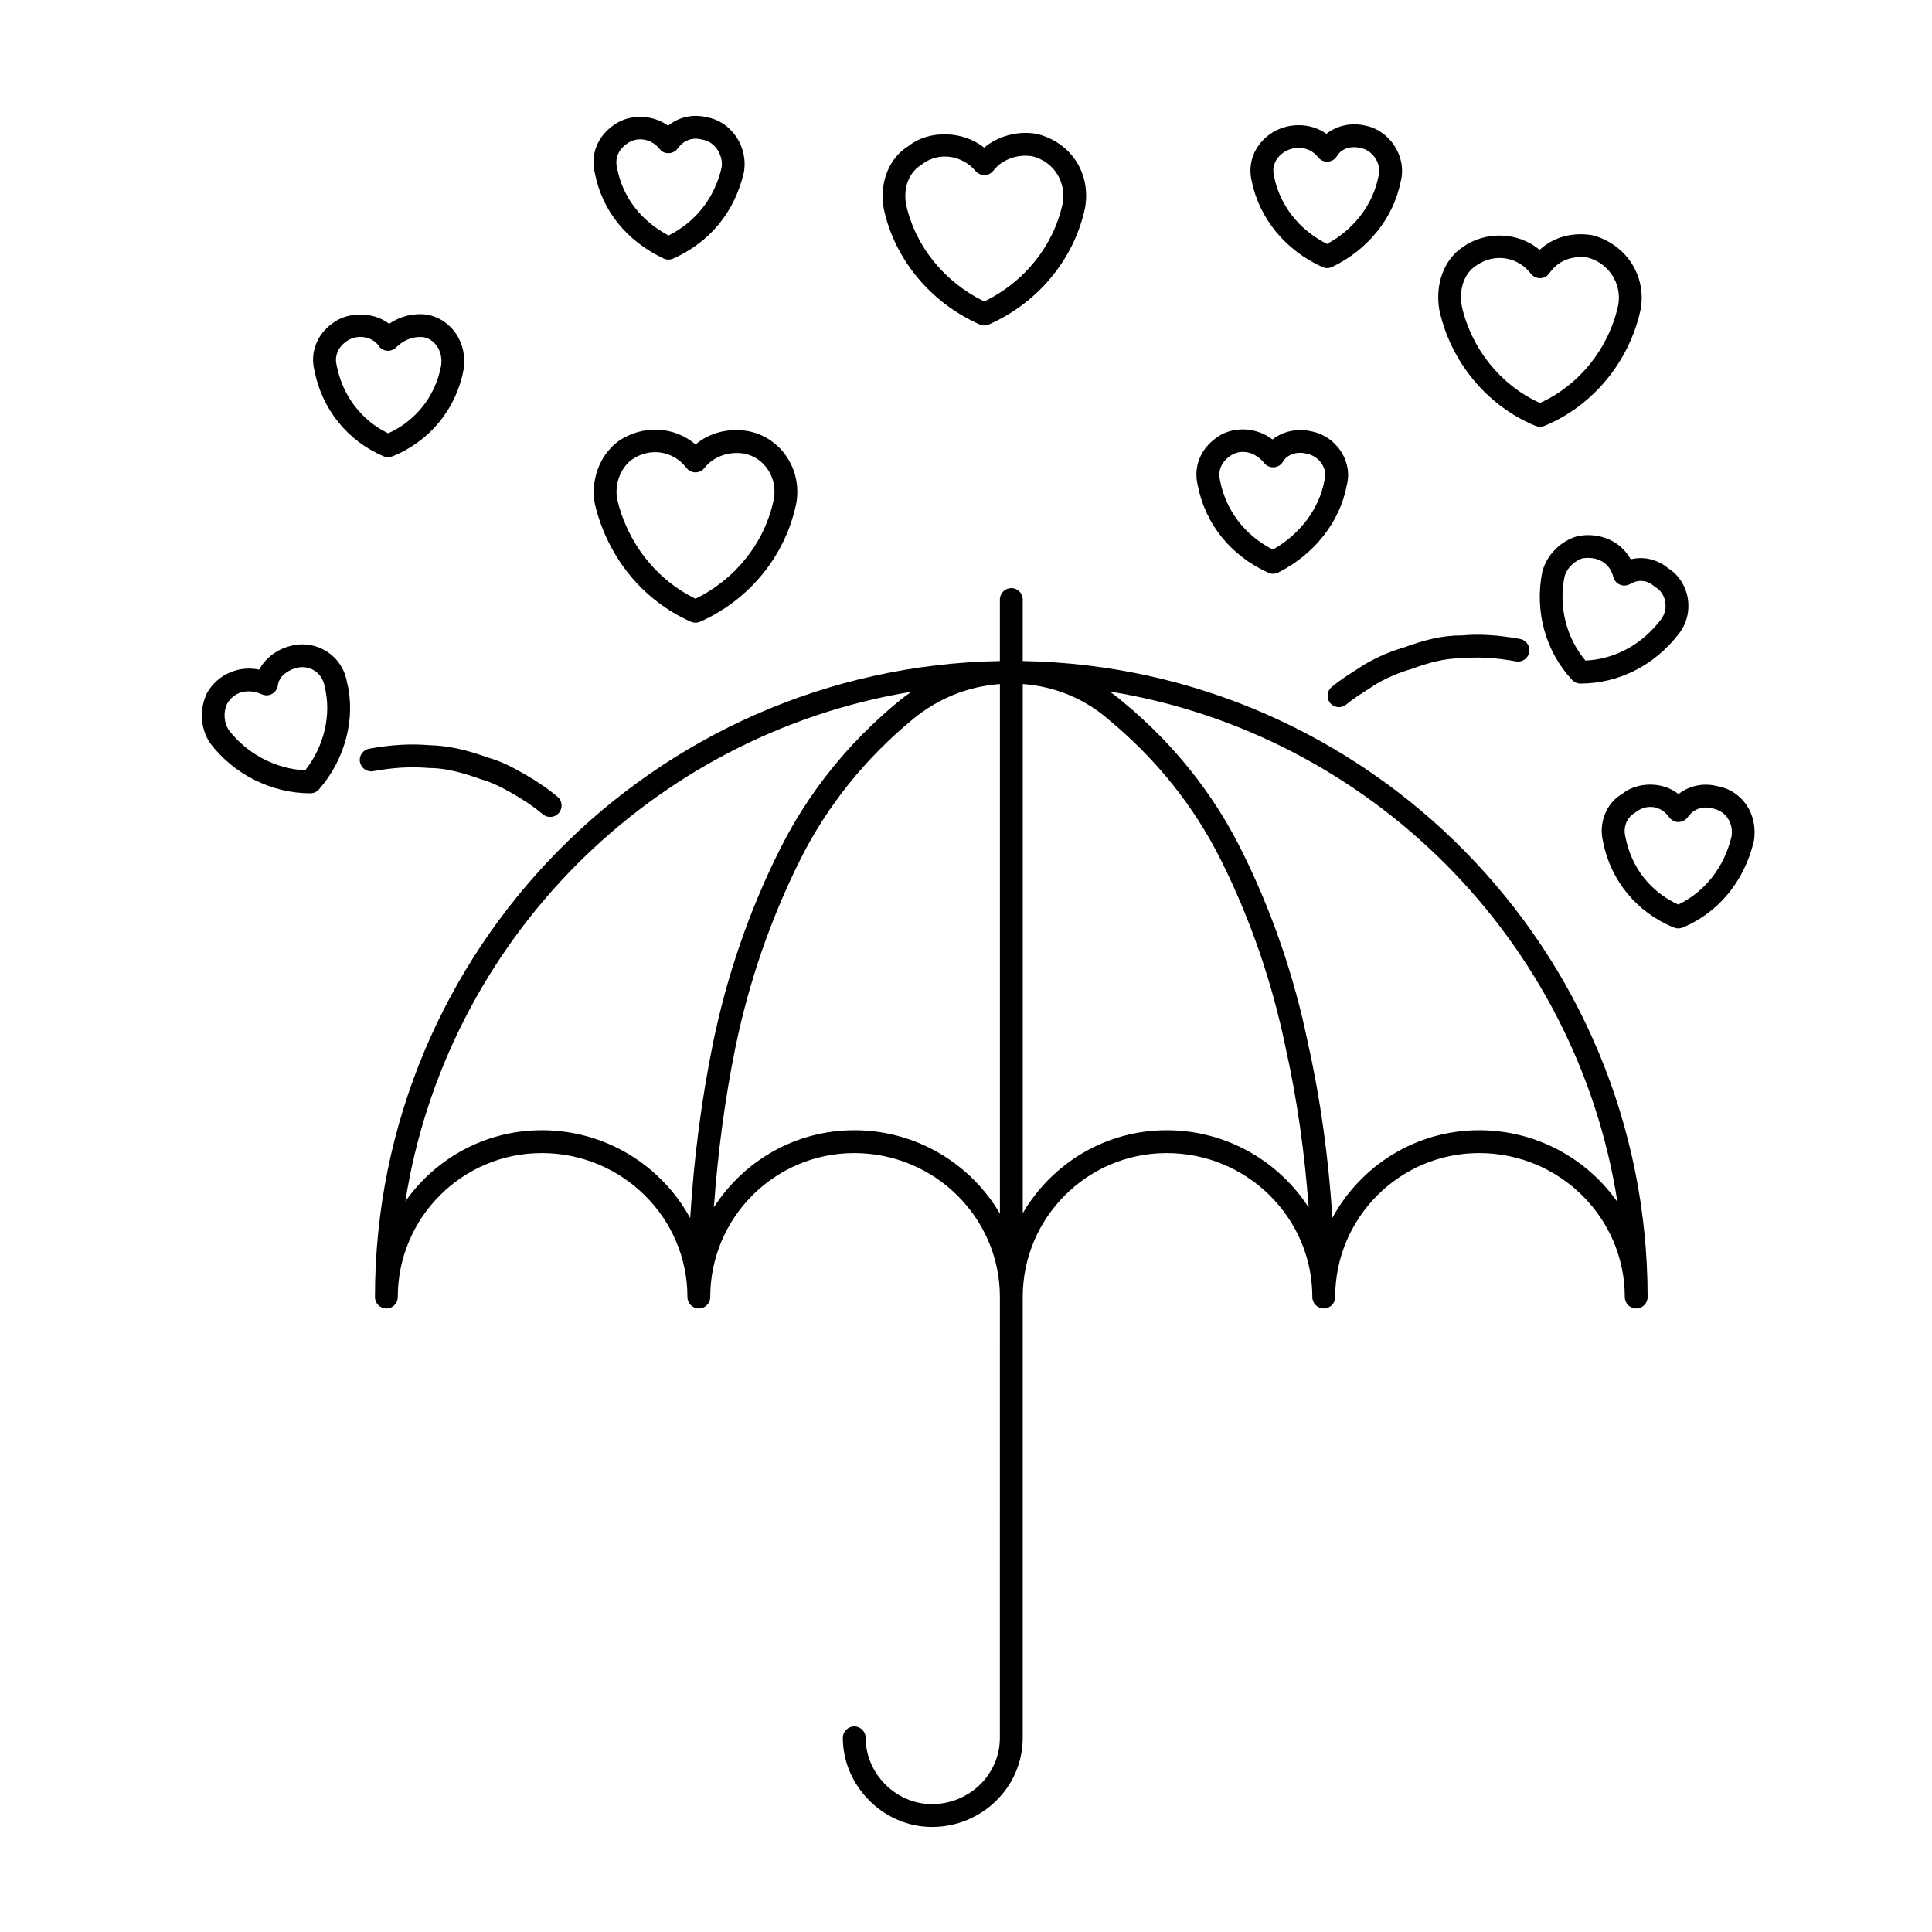 <?xml version="1.0" encoding="UTF-8"?>
<!-- Uploaded to: SVG Repo, www.svgrepo.com, Generator: SVG Repo Mixer Tools -->
<svg fill="#000000" width="800px" height="800px" version="1.1" viewBox="144 144 512 512" xmlns="http://www.w3.org/2000/svg">
 <g>
  <path d="m390.97 622.11c-9.523 0-17.562-8.047-17.562-17.562 0-1.668-1.355-3.023-3.023-3.023-1.668 0-3.023 1.355-3.023 3.023 0 12.801 10.812 23.613 23.609 23.613 13.266 0 24.062-10.594 24.062-23.613v-116.82c0-21.039 17.109-38.152 38.148-38.152 21.285 0 38.602 17.113 38.602 38.152 0 1.672 1.359 3.027 3.027 3.027 1.668 0 3.027-1.355 3.027-3.027 0-21.039 17.109-38.152 38.145-38.152 21.289 0 38.605 17.113 38.605 38.152 0 1.672 1.352 3.027 3.023 3.027s3.023-1.355 3.023-3.027c0-91.965-74.016-166.93-165.6-168.55v-16.297c0-1.672-1.359-3.027-3.027-3.027-1.668 0-3.027 1.355-3.027 3.027v16.297c-91.586 1.629-165.61 76.586-165.61 168.55 0 1.672 1.355 3.027 3.023 3.027 1.668 0 3.023-1.355 3.023-3.027 0-21.039 17.113-38.152 38.16-38.152 21.285 0 38.602 17.113 38.602 38.152 0 1.672 1.355 3.027 3.023 3.027s3.023-1.355 3.023-3.027c0-21.039 17.113-38.152 38.16-38.152 21.285 0 38.598 17.113 38.598 38.152l-0.008 116.82c0 9.68-8.074 17.562-18.012 17.562zm62.219-178.59c-16.27 0-30.48 8.867-38.148 21.992v-140.24c8.504 0.629 16.488 3.91 22.797 9.465 12.586 10.418 22.566 22.895 29.66 37.066 7.844 15.688 13.629 32.457 17.211 49.887 3.047 13.629 5.027 27.816 6.106 42.32-7.941-12.293-21.828-20.488-37.625-20.488zm119.45 19.02c-8.082-11.477-21.484-19.02-36.648-19.02-16.785 0-31.414 9.41-38.895 23.23-1.023-15.91-3.144-31.449-6.481-46.324-3.672-17.895-9.633-35.16-17.719-51.324-7.465-14.938-17.965-28.062-31.137-38.961-1.18-1.043-2.422-1.988-3.703-2.891 69.113 11.18 123.77 66.055 134.58 135.29zm-285.05-19.02c-14.953 0-28.168 7.477-36.172 18.871 10.844-69.016 65.27-123.74 134.13-135.07-1.254 0.855-2.481 1.77-3.664 2.754-13.238 10.965-23.746 24.094-31.211 39.02-8.082 16.156-14.043 33.43-17.715 51.328-3.109 15.234-5.082 30.773-6.051 46.391-7.543-13.852-22.336-23.297-39.32-23.297zm82.801 0c-15.617 0-29.336 8.16-37.203 20.426 1.023-14.234 2.856-28.398 5.691-42.301 3.566-17.383 9.352-34.145 17.199-49.836 7.09-14.168 17.07-26.641 29.668-37.07 6.742-5.613 14.723-8.844 23.242-9.461v140.34c-7.734-13.195-22.117-22.098-38.598-22.098z"/>
  <path d="m328.33 261.8c-5.598-4.84-14.141-5.375-20.676-0.711-4.801 3.734-7.176 10.152-6.004 16.523 3.41 14.125 12.68 25.477 25.434 31.145 0.395 0.172 0.812 0.262 1.23 0.262s0.836-0.09 1.23-0.262c13.098-5.82 22.609-17.504 25.461-31.297 1.676-8.953-4.019-17.562-12.766-19.207-5.32-0.883-10.23 0.441-13.91 3.547zm20.742 14.492c-2.359 11.406-10.078 21.172-20.762 26.371-10.387-5.066-17.93-14.637-20.75-26.301-0.719-3.953 0.812-8.172 3.707-10.43 1.926-1.371 4.121-2.102 6.348-2.102 3.234 0 6.262 1.523 8.297 4.172 0.57 0.742 1.449 1.176 2.387 1.18h0.004c0.934 0 1.812-0.434 2.387-1.168 2.414-3.109 6.594-4.453 10.484-3.809 5.414 1.02 8.949 6.465 7.898 12.086z"/>
  <path d="m403.62 229.99c0.395 0.172 0.812 0.262 1.23 0.262 0.418 0 0.836-0.09 1.223-0.262 13.055-5.801 22.566-17.305 25.477-30.883 1.613-9.125-3.664-17.352-12.73-19.613-5.027-0.918-10.289 0.52-14.016 3.629-5.668-4.57-14.59-4.664-19.859-0.559-5.273 3.168-7.945 9.656-6.766 16.656 2.875 13.465 12.387 24.965 25.441 30.77zm-15.281-42.441c1.758-1.355 3.856-2.066 6.055-2.066 3.082 0 6.125 1.438 8.133 3.844 0.586 0.699 1.492 1.062 2.371 1.082 0.918-0.016 1.773-0.441 2.332-1.164 1.941-2.492 5.129-3.981 8.52-3.981 0.664 0 1.328 0.059 1.789 0.133 5.707 1.43 9.094 6.75 8.07 12.551-2.394 11.16-10.113 20.773-20.766 25.945-10.656-5.176-18.375-14.781-20.738-25.809-0.742-4.469 0.766-8.43 4.234-10.535z"/>
  <path d="m466.2 260.13c-4.133 2.949-5.961 7.773-4.797 12.426 1.961 10.281 8.793 18.75 18.742 23.227 0.395 0.176 0.816 0.266 1.238 0.266 0.465 0 0.934-0.105 1.355-0.316 9.527-4.762 16.32-13.426 18.129-22.945 0.832-3.047 0.332-6.246-1.395-8.992-1.824-2.898-4.793-4.906-7.949-5.477-3.613-0.902-7.594-0.02-10.293 2.144-4.481-3.441-10.914-3.543-15.031-0.332zm12.828 6.582c0.621 0.781 1.633 1.195 2.59 1.129 1.004-0.082 1.898-0.645 2.394-1.516 0.828-1.438 2.57-2.328 4.551-2.328 0.508 0 1.008 0.059 1.684 0.223 1.664 0.301 3.199 1.344 4.106 2.793 0.816 1.301 1.062 2.781 0.629 4.41-1.426 7.473-6.488 14.188-13.664 18.219-7.418-3.785-12.473-10.363-14.008-18.379-0.59-2.387 0.309-4.711 2.504-6.281 1.027-0.797 2.254-1.219 3.547-1.219 2.094-0.008 4.16 1.07 5.668 2.949z"/>
  <path d="m588.8 390.04c0.398 0 0.797-0.082 1.168-0.238 9.445-3.977 16.293-12.242 18.824-22.883 1.195-7.203-3.148-13.508-9.871-14.617-3.562-0.891-7.285-0.07-10.098 2.141-4.281-3.465-11.094-3.223-14.949-0.039-4.172 2.379-6.277 7.75-5.059 12.59 1.969 10.363 9.02 18.898 18.852 22.832 0.367 0.145 0.746 0.215 1.133 0.215zm-14.07-24.352c-0.598-2.398 0.316-4.992 2.539-6.301 1.258-1.012 2.684-1.547 4.117-1.547 1.934 0 3.734 0.988 4.938 2.711 0.562 0.805 1.629 1.367 2.473 1.289 0.973 0 1.891-0.473 2.457-1.266 1.188-1.668 2.883-2.586 4.758-2.586 0.48 0 0.957 0.059 1.676 0.227 3.617 0.605 5.773 3.844 5.176 7.508-1.934 8.105-7.039 14.602-14.102 17.992-7.391-3.371-12.469-9.824-14.031-18.027z"/>
  <path d="m224.1 314.76c-1.055 0-2.102 0.141-3.055 0.402-3.734 0.934-6.777 3.301-8.344 6.297-5.367-1.117-10.852 1.148-13.758 6.019-2.152 4.293-1.906 9.523 0.746 13.48 6.352 8.312 16.281 13.273 26.566 13.273 0.871 0 1.699-0.379 2.277-1.031 6.977-7.977 9.805-18.969 7.418-28.449-0.965-5.789-5.945-9.992-11.852-9.992zm0.773 33.395c-7.914-0.418-15.441-4.402-20.262-10.707-1.109-1.664-1.617-4.555-0.367-7.062 1.23-2.047 3.231-3.176 5.644-3.176 1.16 0 2.336 0.266 3.492 0.789 0.871 0.395 1.891 0.352 2.727-0.117 0.836-0.469 1.406-1.309 1.523-2.262 0.301-2.414 2.676-4.051 4.957-4.621 2.902-0.797 6.746 0.777 7.457 4.977 1.848 7.418-0.125 15.785-5.172 22.18z"/>
  <path d="m242.91 348.37c5.301-0.969 9.879-1.238 14.676-0.848 3.894 0 8.133 0.906 13.941 3.019 2.863 0.816 5.289 2.035 8.281 3.742 3.195 1.828 5.684 3.531 8.066 5.516 0.562 0.469 1.254 0.699 1.934 0.699 0.867 0 1.727-0.367 2.324-1.09 1.066-1.285 0.898-3.188-0.387-4.258-2.664-2.223-5.426-4.109-8.938-6.121-3.289-1.879-6.188-3.332-9.422-4.242-6.297-2.293-10.973-3.176-15.551-3.305-5.094-0.43-10.176-0.125-16.012 0.938-1.641 0.297-2.731 1.867-2.434 3.512 0.305 1.648 1.883 2.742 3.519 2.438z"/>
  <path d="m576.16 292.23c-2.207-3.988-6.359-6.422-11.305-6.422-0.828 0-1.664 0.07-2.84 0.289-4.469 1.273-8.188 5.023-9.301 9.473-2.09 10.402 0.871 21.105 7.918 28.625 0.57 0.609 1.367 0.953 2.207 0.953 10.156 0 19.668-4.836 26.113-13.25 2.09-2.684 2.918-6.191 2.277-9.613-0.594-3.211-2.457-5.992-5.133-7.68-2.922-2.414-6.504-3.238-9.938-2.375zm6.188 7.117c0.125 0.109 0.266 0.211 0.414 0.297 1.324 0.797 2.223 2.125 2.523 3.742 0.316 1.723-0.086 3.465-1.129 4.805-5.09 6.656-12.152 10.48-19.996 10.867-5.078-6.031-7.144-14.262-5.559-22.172 0.656-2.625 3.078-4.422 4.727-4.914 0.52-0.09 1.023-0.125 1.523-0.125 3.394 0 5.894 1.883 6.688 5.039 0.23 0.922 0.875 1.676 1.75 2.047 0.867 0.371 1.859 0.312 2.684-0.152 2.238-1.277 4.422-1.113 6.375 0.566z"/>
  <path d="m505.66 320.05c-0.75 0.504-1.547 1.008-2.352 1.523-2.141 1.359-4.344 2.769-6.402 4.484-1.285 1.074-1.457 2.977-0.383 4.262 0.594 0.715 1.457 1.082 2.324 1.082 0.68 0 1.367-0.23 1.93-0.699 1.762-1.473 3.809-2.769 5.777-4.031 0.852-0.539 1.676-1.066 2.289-1.484 2.91-1.664 5.848-2.922 8.926-3.809 5.012-1.824 9.059-2.949 14.008-2.961 4.207-0.379 8.641-0.105 13.961 0.855 1.691 0.309 3.219-0.797 3.516-2.434 0.297-1.641-0.797-3.219-2.434-3.516-5.801-1.047-10.891-1.355-15.312-0.941-5.562 0-10.172 1.27-15.602 3.25-3.344 0.945-6.727 2.398-10.246 4.418z"/>
  <path d="m331.28 175.06c-3.621-0.906-7.402-0.047-10.238 2.246-4.289-3.141-10.629-3.102-14.629 0.016-4.137 2.953-5.961 7.777-4.797 12.426 1.906 10.004 8.383 18.086 18.238 22.758 0.406 0.195 0.852 0.293 1.293 0.293 0.422 0 0.848-0.09 1.238-0.266 9.754-4.387 16.227-12.219 18.746-22.809 0.605-3.34-0.188-6.867-2.168-9.688-1.898-2.703-4.711-4.492-7.684-4.977zm-10.102 31.348c-7.352-3.891-12.172-10.172-13.66-17.957-0.594-2.387 0.301-4.707 2.508-6.281 1.047-0.816 2.309-1.246 3.652-1.246 1.965 0 3.863 0.938 5.082 2.508 0.586 0.754 1.328 1.176 2.449 1.168 0.953-0.02 1.844-0.488 2.398-1.266 1.188-1.668 2.883-2.586 4.762-2.586 0.48 0 0.969 0.059 1.684 0.227 2.047 0.344 3.289 1.57 3.969 2.539 1.059 1.5 1.48 3.371 1.199 4.969-1.93 8.07-6.769 14.242-14.043 17.926z"/>
  <path d="m246.84 265.16c0.383 0 0.762-0.074 1.125-0.215 9.84-3.934 16.887-12.469 18.871-22.898 1.168-7.031-3.047-13.473-9.77-14.688-3.512-0.441-7.004 0.453-9.961 2.453-4.035-3.223-10.926-3.293-15.004-0.125-4.133 2.953-5.953 7.777-4.785 12.426 1.949 10.262 8.812 18.793 18.355 22.812 0.367 0.16 0.766 0.234 1.168 0.234zm-13.625-24.344c-0.594-2.387 0.301-4.711 2.5-6.281 1.039-0.801 2.383-1.246 3.789-1.246 2.016 0 3.863 0.891 4.816 2.324 0.504 0.754 1.316 1.246 2.215 1.336 0.922 0.09 1.793-0.23 2.438-0.871 1.793-1.793 4.047-2.781 6.348-2.781 0.328 0 0.66 0.02 0.828 0.035 3.269 0.594 5.344 3.984 4.734 7.652-1.531 8.035-6.609 14.48-14.012 17.855-7.074-3.414-12.125-10.008-13.656-18.023z"/>
  <path d="m505.84 177.3c-3.648-0.906-7.633-0.016-10.328 2.168-4.227-3.039-10.398-3.117-14.992 0.098-4.137 2.957-5.965 7.785-4.793 12.453 1.977 9.855 8.973 18.363 18.738 22.758 0.395 0.176 0.816 0.266 1.238 0.266 0.441 0 0.887-0.102 1.293-0.293 9.473-4.484 16.277-12.984 18.176-22.523 0.848-3.098 0.297-6.523-1.516-9.402-1.848-2.945-4.769-4.977-7.816-5.523zm3.449 13.531c-1.484 7.453-6.535 14.02-13.621 17.816-7.41-3.758-12.484-10.188-14.043-17.949-0.594-2.387 0.301-4.707 2.383-6.191 1.254-0.875 2.68-1.34 4.133-1.34 2.051 0 3.934 0.918 5.176 2.508 0.613 0.797 1.598 1.246 2.606 1.16 1.004-0.07 1.91-0.641 2.414-1.516 0.816-1.438 2.559-2.328 4.543-2.328 0.516 0 1.012 0.059 1.688 0.223 1.578 0.289 3.027 1.32 3.981 2.832 0.91 1.434 1.195 3.106 0.742 4.785z"/>
  <path d="m566.02 206.34c-5.394-0.902-10.383 0.523-14.016 3.883-5.602-4.758-14.281-5.098-20.379-0.734-4.898 3.266-7.344 9.719-6.203 16.574 2.953 13.789 12.734 25.598 25.539 30.812 0.367 0.145 0.75 0.223 1.145 0.223s0.77-0.074 1.145-0.223c12.797-5.215 22.574-17.023 25.547-30.918 1.559-8.832-3.809-17.242-12.777-19.617zm6.84 18.465c-2.449 11.445-10.352 21.301-20.758 25.992-10.414-4.691-18.32-14.535-20.742-25.852-0.727-4.379 0.695-8.469 3.703-10.473 1.918-1.371 4.109-2.102 6.344-2.102 3.234 0 6.262 1.523 8.297 4.172 0.59 0.762 1.523 1.199 2.465 1.18 0.957-0.023 1.855-0.504 2.41-1.289 1.969-2.816 4.84-4.301 8.305-4.301 0.707 0 1.414 0.059 1.863 0.121 5.625 1.488 9.105 6.934 8.113 12.551z"/>
 </g>
</svg>